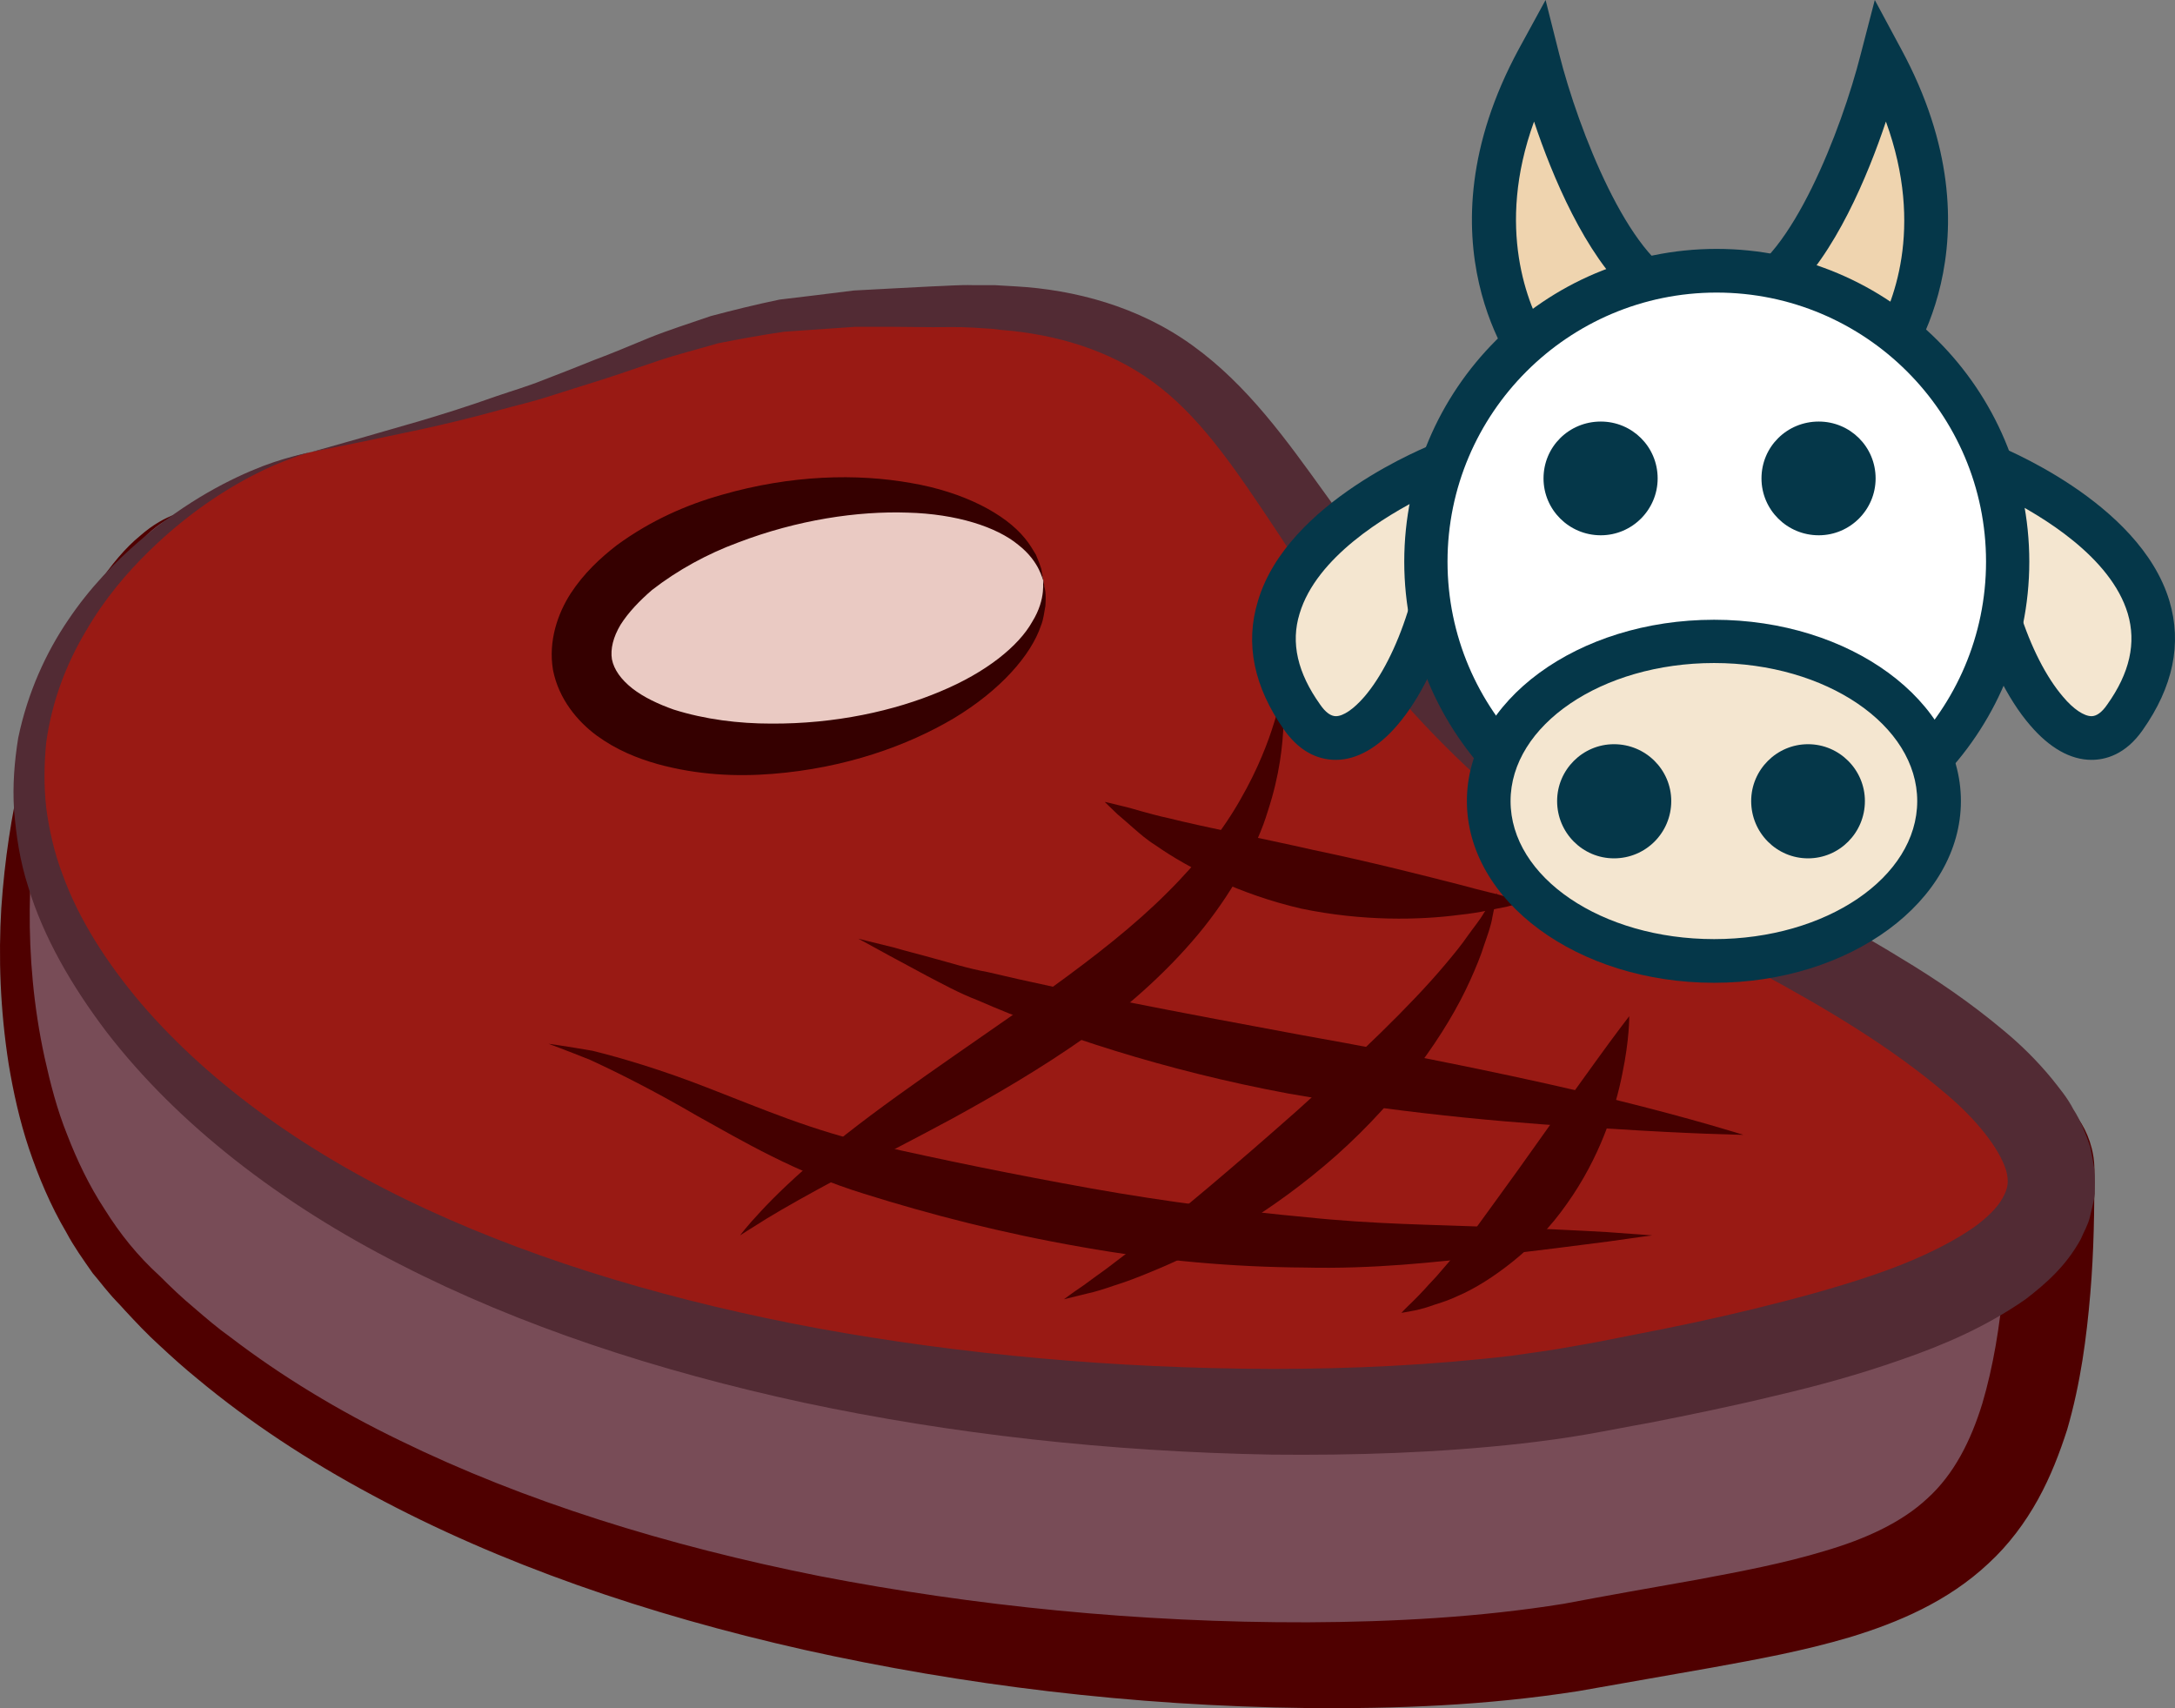 <?xml version="1.0" encoding="UTF-8" standalone="no"?>
<svg
   xmlns:dc="http://purl.org/dc/elements/1.1/"
   xmlns:cc="http://creativecommons.org/ns#"
   xmlns:rdf="http://www.w3.org/1999/02/22-rdf-syntax-ns#"
   xmlns:svg="http://www.w3.org/2000/svg"
   xmlns="http://www.w3.org/2000/svg"
   id="svg64"
   viewBox="0 0 5278.793 4145.285"
   style="clip-rule:evenodd;fill-rule:evenodd;image-rendering:optimizeQuality;shape-rendering:geometricPrecision;text-rendering:geometricPrecision"
   version="1.1"
   height="41.453mm"
   width="52.788mm"
   xml:space="preserve"><rect x="0" y="0" width="5278.793" height="4145.285" fill="#808080" stroke="none"/>
 <defs
   id="defs4">
  <style
   id="style2"
   type="text/css">
   <![CDATA[
    .fil8 {fill:#053749;fill-rule:nonzero}
    .fil5 {fill:#350000;fill-rule:nonzero}
    .fil6 {fill:#440000;fill-rule:nonzero}
    .fil1 {fill:#4F0000;fill-rule:nonzero}
    .fil3 {fill:#522B34;fill-rule:nonzero}
    .fil0 {fill:#784C57;fill-rule:nonzero}
    .fil2 {fill:#991A14;fill-rule:nonzero}
    .fil4 {fill:#EACAC3;fill-rule:nonzero}
    .fil7 {fill:#EFD4AF;fill-rule:nonzero}
    .fil9 {fill:#F4E6D0;fill-rule:nonzero}
    .fil10 {fill:white;fill-rule:nonzero}
   ]]>
  </style>
 </defs>
 <g
   transform="translate(-7958.831,-12694)"
   id="Vrstva_x0020_1">
  <path
   style="fill:#784c57;fill-rule:nonzero"
   id="path7"
   d="m 8414,13934 c -356,79 -660,1304 -143,1865 825,895 2746,1033 3543,885 797,-147 1124,-120 1124,-1153 0,-384 -2054,-470 -3006,-470 -790,0 -535,-1346 -1518,-1127 z"
   class="fil0" />
  <path
   style="fill:#4f0000;fill-rule:nonzero"
   id="path9"
   d="m 8414,13934 c 0,0 8,-2 25,-5 16,-4 41,-10 74,-16 33,-4 73,-10 123,-10 49,-1 106,5 169,22 62,17 129,51 191,101 63,50 120,117 171,194 53,77 100,164 148,255 50,91 100,188 165,278 32,46 68,88 110,126 41,38 89,69 142,89 52,21 110,33 170,33 29,2 64,0 97,0 34,0 68,-1 103,-1 276,-3 572,-1 886,10 314,12 646,30 994,70 173,21 350,47 532,89 91,22 182,47 276,86 47,20 94,44 143,80 24,19 48,42 70,74 22,31 39,76 39,122 0,97 -1,198 -10,303 -9,105 -23,215 -56,329 -18,56 -40,114 -71,170 -31,56 -71,110 -120,155 -99,93 -221,144 -336,179 -115,34 -226,54 -336,74 -109,19 -217,38 -324,57 -224,35 -442,43 -657,41 -427,-5 -837,-56 -1220,-141 -383,-86 -740,-209 -1050,-376 -155,-83 -298,-177 -424,-282 -32,-26 -62,-53 -92,-81 -30,-27 -57,-56 -84,-85 -13,-15 -27,-28 -40,-44 -13,-15 -25,-31 -38,-46 -23,-33 -46,-65 -64,-99 -39,-66 -68,-136 -91,-204 -23,-69 -38,-138 -49,-204 -21,-134 -25,-261 -18,-379 16,-236 68,-434 131,-587 63,-152 138,-261 205,-316 67,-59 118,-59 116,-61 2,2 -49,6 -109,68 -62,58 -129,169 -181,321 -51,153 -91,349 -93,577 -1,114 9,236 36,360 14,63 30,126 55,188 24,62 53,123 91,181 37,59 79,112 134,162 26,26 53,52 82,76 29,25 58,50 89,72 123,94 261,178 412,251 301,147 647,255 1019,329 373,72 772,113 1184,112 206,-1 416,-12 621,-45 106,-20 213,-39 321,-58 107,-20 213,-40 312,-70 99,-29 187,-69 250,-128 64,-58 105,-139 133,-230 54,-183 61,-385 64,-569 0,-1 1,-1 -3,-8 -5,-7 -14,-16 -25,-26 -26,-20 -60,-39 -97,-56 -75,-32 -159,-58 -242,-79 -169,-43 -341,-72 -510,-96 -338,-48 -666,-76 -977,-99 -311,-21 -605,-35 -879,-44 -35,-1 -68,-2 -102,-3 -34,-1 -66,0 -103,-4 -72,-3 -143,-21 -206,-51 -33,-13 -62,-33 -91,-51 -26,-21 -53,-41 -75,-65 -47,-46 -85,-96 -117,-146 -65,-101 -111,-203 -155,-296 -44,-94 -85,-181 -131,-258 -45,-76 -95,-142 -151,-193 -55,-50 -115,-85 -173,-106 -59,-19 -114,-29 -162,-31 -48,-4 -89,0 -122,2 -32,3 -57,7 -74,9 -17,3 -25,4 -25,4 z"
   class="fil1" />
  <path
   style="fill:#991a14;fill-rule:nonzero"
   id="path11"
   d="m 8714,13791 c -355,79 -1056,650 -443,1388 778,936 2746,1033 3543,885 797,-147 1830,-385 443,-1108 -1388,-722 -1019,-1519 -1971,-1519 -790,0 -588,135 -1572,354 z"
   class="fil2" />
  <path
   style="fill:#522b34;fill-rule:nonzero"
   id="path13"
   d="m 8714,13791 c 0,0 40,-11 117,-33 77,-23 191,-52 334,-103 35,-12 73,-23 113,-39 39,-15 80,-31 122,-48 43,-16 88,-35 134,-54 47,-19 98,-35 150,-53 53,-14 109,-28 167,-40 58,-7 118,-14 180,-22 62,-3 125,-7 190,-10 33,-1 65,-4 100,-3 17,0 34,0 52,0 17,1 35,2 52,3 140,8 297,48 429,144 133,96 228,230 321,359 93,129 188,258 301,378 112,121 240,231 381,332 141,102 296,191 460,275 85,44 171,90 255,142 85,51 169,108 250,176 41,34 80,72 117,117 18,23 37,45 52,74 17,26 30,59 41,91 4,19 7,37 10,55 2,19 1,39 1,59 -2,19 -8,38 -12,57 -5,20 -15,36 -22,53 -36,66 -86,109 -134,146 -98,68 -199,111 -300,146 -102,36 -204,64 -307,88 -103,25 -205,46 -307,66 -51,9 -100,19 -152,28 -52,9 -104,16 -156,22 -206,23 -409,29 -607,27 -397,-7 -779,-50 -1136,-126 -356,-77 -689,-186 -981,-336 -291,-148 -539,-340 -711,-563 -85,-112 -154,-231 -191,-354 -20,-62 -29,-124 -34,-185 -4,-60 1,-119 10,-175 23,-111 68,-208 121,-286 53,-79 114,-141 172,-191 118,-101 226,-154 301,-183 37,-14 67,-22 87,-27 20,-5 30,-7 30,-7 0,0 -10,3 -30,9 -19,7 -48,17 -84,34 -71,34 -174,94 -281,199 -53,52 -107,115 -152,193 -46,77 -82,168 -96,270 -5,51 -6,104 0,158 7,53 19,108 40,163 39,108 107,214 191,313 171,199 411,369 693,499 282,130 605,225 951,289 347,63 718,97 1101,98 192,0 387,-9 581,-32 48,-7 96,-13 144,-22 48,-8 99,-18 148,-28 99,-19 199,-40 297,-64 98,-24 195,-50 286,-81 92,-31 179,-70 247,-117 32,-23 58,-49 70,-72 12,-22 15,-38 8,-65 -17,-56 -75,-126 -142,-183 -136,-117 -299,-213 -460,-300 -168,-91 -331,-190 -478,-302 -146,-112 -281,-235 -396,-368 -116,-132 -212,-273 -299,-406 -88,-132 -171,-257 -276,-340 -105,-84 -233,-125 -362,-139 -16,-1 -32,-3 -48,-5 -16,-1 -32,-2 -48,-3 -32,-2 -65,-1 -96,-1 -64,-1 -127,-1 -187,-1 -60,4 -118,8 -174,12 -55,8 -109,18 -160,28 -51,15 -100,27 -147,43 -48,16 -93,32 -137,46 -44,14 -87,27 -127,40 -40,13 -80,22 -116,32 -147,41 -264,62 -342,79 -78,16 -119,24 -119,24 z"
   class="fil3" />
  <path
   style="fill:#eacac3;fill-rule:nonzero"
   id="path15"
   d="m 10491,14102 c 29,160 -197,336 -506,393 -309,56 -583,-28 -612,-188 -30,-160 197,-336 505,-393 309,-57 583,27 613,188 z"
   class="fil4" />
  <path
   style="fill:#350000;fill-rule:nonzero"
   id="path17"
   d="m 10491,14102 c -2,2 -7,-44 -61,-86 -52,-43 -149,-75 -269,-78 -120,-4 -266,17 -412,73 -73,27 -145,66 -208,115 -30,26 -57,54 -76,84 -18,30 -25,59 -21,84 5,25 22,49 50,71 27,21 63,38 100,51 76,24 158,34 236,34 156,1 300,-31 411,-78 111,-46 190,-110 223,-169 36,-58 24,-102 27,-101 0,0 2,10 5,28 1,9 1,21 0,35 -3,14 -4,31 -11,48 -24,71 -98,156 -211,224 -113,67 -264,121 -440,135 -88,7 -182,3 -280,-24 -49,-14 -99,-34 -147,-69 -46,-34 -92,-88 -106,-159 -12,-71 12,-138 43,-186 32,-49 72,-86 112,-117 82,-60 169,-98 254,-122 170,-49 329,-52 459,-29 130,22 230,76 277,134 12,14 20,29 27,40 6,14 10,25 13,34 3,18 5,28 5,28 z"
   class="fil5" />
  <path
   style="fill:#440000;fill-rule:nonzero"
   id="path19"
   d="m 11969,15692 c 0,0 -39,5 -108,15 -70,9 -169,22 -294,36 -125,14 -274,31 -442,27 -168,-1 -352,-16 -542,-50 -190,-33 -368,-79 -527,-129 -166,-51 -297,-129 -405,-189 -108,-63 -197,-107 -260,-136 -65,-26 -101,-39 -101,-39 0,0 38,5 107,17 69,17 168,46 285,92 117,45 252,104 406,137 159,36 335,72 519,105 185,33 362,55 524,70 161,17 309,18 433,23 124,4 227,9 296,13 70,5 109,8 109,8 z"
   class="fil6" />
  <path
   style="fill:#440000;fill-rule:nonzero"
   id="path21"
   d="m 12190,15448 c 0,0 -125,-2 -324,-15 -200,-11 -476,-32 -779,-85 -302,-56 -569,-145 -754,-226 -47,-18 -88,-41 -123,-59 -36,-19 -66,-36 -91,-49 -49,-27 -77,-42 -77,-42 0,0 31,8 85,21 27,8 60,16 99,27 38,10 80,24 130,33 193,46 460,97 757,152 298,53 568,109 763,157 195,48 314,86 314,86 z"
   class="fil6" />
  <path
   style="fill:#440000;fill-rule:nonzero"
   id="path23"
   d="m 11659,14883 c 0,0 -15,4 -42,11 -27,5 -66,15 -115,20 -98,13 -236,16 -385,-15 -147,-34 -273,-97 -354,-154 -21,-13 -39,-29 -54,-42 -15,-13 -27,-24 -38,-33 -20,-19 -31,-30 -31,-30 0,0 15,3 42,10 14,3 30,8 48,13 19,5 39,11 63,16 92,23 218,47 355,78 139,29 264,61 358,85 46,13 85,21 111,29 27,8 42,12 42,12 z"
   class="fil6" />
  <path
   style="fill:#440000;fill-rule:nonzero"
   id="path25"
   d="m 11072,14374 c 0,0 0,7 1,20 0,13 2,32 1,57 -2,50 -9,123 -38,211 -13,44 -34,90 -59,138 -26,47 -58,96 -96,144 -76,95 -174,185 -285,265 -112,79 -223,143 -325,199 -102,55 -194,102 -271,142 -77,41 -139,76 -180,101 -42,26 -65,41 -65,41 0,0 16,-22 50,-58 34,-37 86,-87 154,-144 136,-115 340,-249 552,-399 105,-76 201,-151 279,-229 78,-77 139,-156 180,-229 42,-73 67,-139 81,-185 8,-24 12,-42 16,-55 3,-12 5,-19 5,-19 z"
   class="fil6" />
  <path
   style="fill:#440000;fill-rule:nonzero"
   id="path27"
   d="m 11592,14861 c 0,0 -3,21 -11,58 -3,20 -11,42 -20,68 -8,26 -20,55 -34,86 -57,127 -169,286 -325,425 -157,139 -324,232 -451,283 -31,13 -60,24 -86,32 -26,9 -48,16 -67,20 -37,9 -57,14 -57,14 0,0 17,-13 48,-34 15,-11 34,-25 55,-40 21,-16 45,-34 71,-54 105,-81 243,-198 391,-329 147,-132 276,-255 360,-355 21,-25 40,-48 55,-70 15,-21 30,-39 39,-55 21,-31 32,-49 32,-49 z"
   class="fil6" />
  <path
   style="fill:#440000;fill-rule:nonzero"
   id="path29"
   d="m 11913,15160 c 0,0 1,55 -17,141 -17,86 -55,203 -134,314 -39,56 -85,103 -131,140 -46,37 -92,66 -134,84 -19,9 -39,16 -56,21 -16,6 -31,10 -43,13 -25,5 -38,7 -38,7 0,0 9,-10 27,-27 8,-8 19,-19 30,-31 11,-13 25,-26 38,-42 27,-30 57,-69 89,-110 31,-43 65,-89 100,-138 70,-99 136,-191 186,-260 49,-68 83,-112 83,-112 z"
   class="fil6" />
  <path
   style="fill:#efd4af;fill-rule:nonzero"
   id="path31"
   d="m 11692,13577 c 0,0 -240,-295 0,-738 0,0 129,507 332,581 z"
   class="fil7" />
  <path
   style="fill:#053749;fill-rule:nonzero"
   id="path33"
   d="m 11682,12989 c -94,259 -14,447 29,520 l 205,-97 c -110,-100 -190,-291 -234,-423 z m -5,653 -26,-32 c -11,-13 -260,-328 -6,-797 l 65,-119 33,131 c 47,186 170,498 299,545 l 119,44 z"
   class="fil8" />
  <path
   style="fill:#efd4af;fill-rule:nonzero"
   id="path35"
   d="m 12526,13577 c 0,0 240,-295 0,-738 0,0 -129,507 -332,581 z"
   class="fil7" />
  <path
   style="fill:#053749;fill-rule:nonzero"
   id="path37"
   d="m 12302,13412 206,98 c 43,-74 123,-260 28,-521 -44,132 -124,323 -234,423 z m 239,230 -484,-228 119,-44 c 129,-47 252,-359 299,-545 l 34,-131 64,119 c 254,469 5,784 -6,797 z"
   class="fil8" />
  <path
   style="fill:#f4e6d0;fill-rule:nonzero"
   id="path39"
   d="m 11460,13820 c 0,0 -610,235 -340,615 144,203 395,-253 340,-615 z"
   class="fil9" />
  <path
   style="fill:#053749;fill-rule:nonzero"
   id="path41"
   d="m 11415,13899 c -94,47 -261,147 -302,284 -22,71 -5,144 50,221 13,19 26,28 38,28 18,0 43,-17 69,-47 81,-94 152,-296 145,-486 z m -214,639 v 0 c -34,0 -82,-12 -125,-72 -74,-105 -96,-210 -64,-314 72,-242 415,-376 429,-382 l 62,-23 10,65 c 36,241 -54,516 -163,642 -47,55 -99,84 -149,84 z"
   class="fil8" />
  <path
   style="fill:#f4e6d0;fill-rule:nonzero"
   id="path43"
   d="m 12775,13820 c 0,0 610,235 341,615 -144,203 -396,-253 -341,-615 z"
   class="fil9" />
  <path
   style="fill:#053749;fill-rule:nonzero"
   id="path45"
   d="m 12821,13899 c -7,190 64,392 145,486 25,30 51,47 69,47 12,0 25,-9 38,-28 55,-77 71,-150 50,-221 -41,-137 -208,-237 -302,-284 z m 214,639 c -51,0 -102,-29 -149,-84 -109,-126 -200,-401 -163,-642 l 10,-65 61,23 c 15,6 357,140 430,382 31,104 9,209 -65,314 -42,60 -91,72 -124,72 z"
   class="fil8" />
  <path
   style="fill:#ffffff;fill-rule:nonzero"
   id="path47"
   d="m 12831,14057 c 0,390 -316,706 -706,706 -389,0 -706,-316 -706,-706 0,-390 317,-706 706,-706 390,0 706,316 706,706 z"
   class="fil10" />
  <path
   style="fill:#053749;fill-rule:nonzero"
   id="path49"
   d="m 12125,13404 c -360,0 -653,293 -653,653 0,360 293,653 653,653 361,0 654,-293 654,-653 0,-360 -293,-653 -654,-653 z m 0,1412 c -418,0 -758,-341 -758,-759 0,-419 340,-759 758,-759 419,0 759,340 759,759 0,418 -340,759 -759,759 z"
   class="fil8" />
  <path
   style="fill:#f4e6d0;fill-rule:nonzero"
   id="path51"
   d="m 12665,14638 c 0,214 -244,388 -546,388 -302,0 -547,-174 -547,-388 0,-214 245,-387 547,-387 302,0 546,173 546,387 z"
   class="fil9" />
  <path
   style="fill:#053749;fill-rule:nonzero"
   id="path53"
   d="m 12119,14303 c -273,0 -494,151 -494,335 0,185 221,335 494,335 272,0 493,-150 493,-335 0,-184 -221,-335 -493,-335 z m 0,776 c -331,0 -600,-198 -600,-441 0,-243 269,-440 600,-440 330,0 599,197 599,440 0,243 -269,441 -599,441 z"
   class="fil8" />
  <path
   style="fill:#053749;fill-rule:nonzero"
   id="path55"
   d="m 12015,14638 c 0,77 -62,139 -139,139 -76,0 -138,-62 -138,-139 0,-76 62,-138 138,-138 77,0 139,62 139,138 z"
   class="fil8" />
  <path
   style="fill:#053749;fill-rule:nonzero"
   id="path57"
   d="m 12485,14638 c 0,77 -62,139 -138,139 -76,0 -138,-62 -138,-139 0,-76 62,-138 138,-138 76,0 138,62 138,138 z"
   class="fil8" />
  <path
   style="fill:#053749;fill-rule:nonzero"
   id="path59"
   d="m 11982,13855 c 0,76 -62,138 -138,138 -77,0 -139,-62 -139,-138 0,-77 62,-138 139,-138 76,0 138,61 138,138 z"
   class="fil8" />
  <path
   style="fill:#053749;fill-rule:nonzero"
   id="path61"
   d="m 12511,13855 c 0,76 -62,138 -138,138 -77,0 -139,-62 -139,-138 0,-77 62,-138 139,-138 76,0 138,61 138,138 z"
   class="fil8" />
 </g>
</svg>